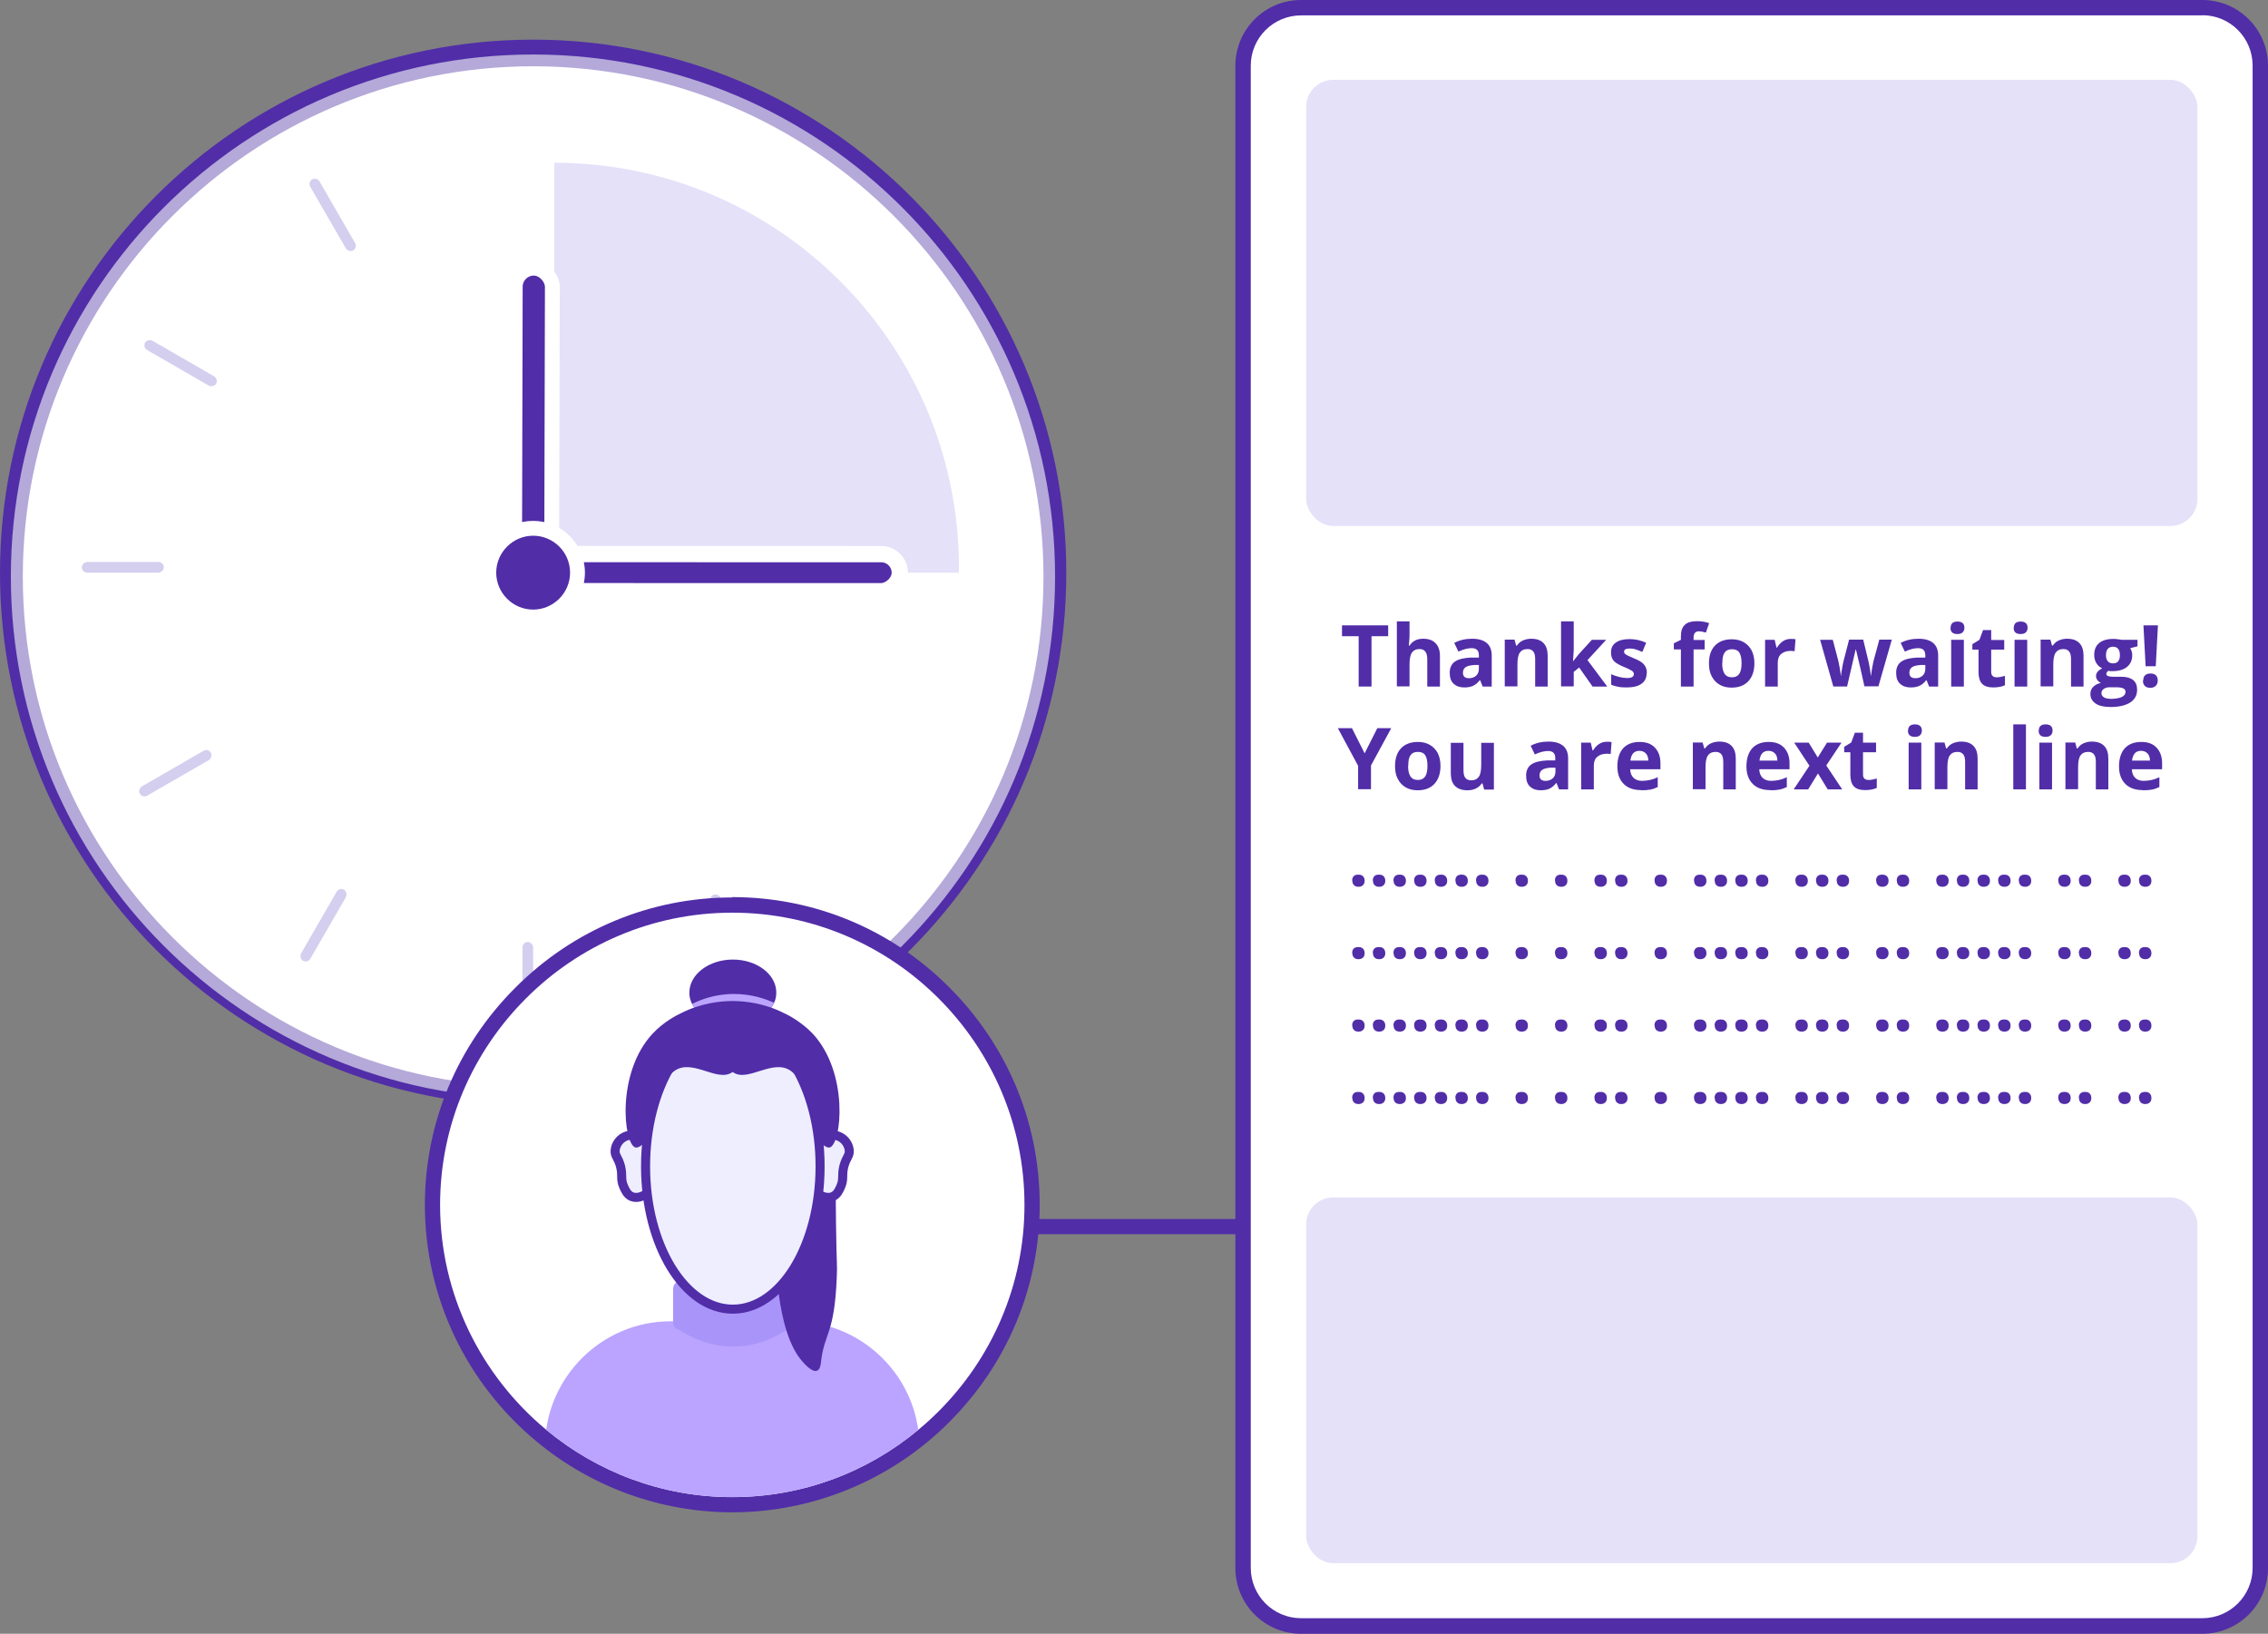 <svg xmlns="http://www.w3.org/2000/svg" id="b" viewBox="0 0 125.28 90.24"><rect x="0" y="0" width="125.28" height="90.24" fill="#808080" stroke="none"/><g id="c"><polyline points="52.97 67.33 52.97 68.17 71.51 68.17 71.51 67.33 52.97 67.33" fill="#512da8"></polyline><path d="M29.45,60.58C13.48,60.58.5,47.6.5,31.64S13.48,2.69,29.45,2.69s28.95,12.98,28.95,28.95-12.98,28.94-28.95,28.94Z" fill="#fff"></path><path d="M29.45,3.19c15.68,0,28.45,12.76,28.45,28.45s-12.76,28.45-28.45,28.45S1,47.32,1,31.64,13.76,3.19,29.45,3.19M29.45,2.19C13.18,2.19,0,15.37,0,31.64s13.18,29.45,29.45,29.45,29.45-13.18,29.45-29.45S45.71,2.19,29.45,2.19h0Z" fill="#512da8"></path><path d="M29.45,59.22c-15.21,0-27.58-12.37-27.58-27.58S14.24,4.06,29.45,4.06s27.58,12.37,27.58,27.58-12.37,27.58-27.58,27.58Z" fill="#fff"></path><path d="M29.45,4.37c15.03,0,27.26,12.23,27.26,27.26s-12.23,27.26-27.26,27.26S2.18,46.67,2.18,31.64,14.41,4.37,29.45,4.37M29.45,3.74C14.04,3.74,1.55,16.23,1.55,31.64s12.49,27.9,27.9,27.9,27.9-12.49,27.9-27.9S44.85,3.74,29.45,3.74h0Z" fill="#b4a9d8"></path><path d="M29.45,60.36C13.72,60.36.93,47.57.93,31.85S13.72,3.33,29.45,3.33s28.52,12.79,28.52,28.52-12.79,28.52-28.52,28.52Z" fill="#fff"></path><path d="M29.45,3.66c15.54,0,28.19,12.65,28.19,28.19s-12.65,28.19-28.19,28.19S1.26,47.39,1.26,31.85,13.9,3.66,29.45,3.66M29.45,3.01C13.52,3.01.6,15.92.6,31.85s12.91,28.84,28.84,28.84,28.84-12.91,28.84-28.84S45.37,3.01,29.45,3.01h0Z" fill="#b4a9d8"></path><path d="M52.97,31.36c0,.09,0,.18-.01.27h-21.95l-.39-.27V8.99c12.34,0,22.35,10.02,22.35,22.37Z" fill="#e4e1f9"></path><rect x="28.44" y="14.81" width="2.05" height="17.01" rx="1.03" ry="1.03" transform="translate(.06 -.07) rotate(.14)" fill="#512da8" stroke="#fff" stroke-miterlimit="10" stroke-width=".82"></rect><rect x="38.39" y="21.36" width="2.05" height="20.55" rx="1.03" ry="1.03" transform="translate(71.07 -7.78) rotate(90.01)" fill="#512da8" stroke="#fff" stroke-miterlimit="10" stroke-width=".9"></rect><path d="M29.45,34.09c-1.35,0-2.45-1.1-2.45-2.45s1.1-2.45,2.45-2.45,2.45,1.1,2.45,2.45-1.1,2.45-2.45,2.45Z" fill="#512da8"></path><path d="M29.45,29.59c1.13,0,2.04.92,2.04,2.04s-.92,2.04-2.04,2.04-2.04-.92-2.04-2.04.92-2.04,2.04-2.04M29.45,28.77c-1.58,0-2.86,1.28-2.86,2.86s1.28,2.86,2.86,2.86,2.86-1.28,2.86-2.86-1.28-2.86-2.86-2.86h0Z" fill="#fff"></path><rect x="18.08" y="9.6" width=".59" height="4.53" rx=".3" ry=".3" transform="translate(-3.47 10.78) rotate(-30)" fill="#d4ceef"></rect><rect x="9.68" y="17.79" width=".59" height="4.53" rx=".3" ry=".3" transform="translate(-12.38 18.67) rotate(-60)" fill="#d4ceef"></rect><rect x="6.5" y="29.07" width=".59" height="4.53" rx=".3" ry=".3" transform="translate(-24.55 38.13) rotate(-90)" fill="#d4ceef"></rect><rect x="9.38" y="40.44" width=".59" height="4.53" rx=".3" ry=".3" transform="translate(-22.46 72.44) rotate(-120)" fill="#d4ceef"></rect><rect x="17.56" y="48.84" width=".59" height="4.53" rx=".3" ry=".3" transform="translate(7.78 104.29) rotate(-150)" fill="#d4ceef"></rect><rect x="28.85" y="52.02" width=".59" height="4.53" rx=".3" ry=".3" transform="translate(58.3 108.58) rotate(-180)" fill="#d4ceef"></rect><rect x="40.22" y="49.14" width=".59" height="4.53" rx=".3" ry=".3" transform="translate(101.3 75.66) rotate(150)" fill="#d4ceef"></rect><path d="M40.45,83.11c-3.84,0-7.58-1.36-10.55-3.82-3.82-3.17-6.01-7.81-6.01-12.74,0-4.41,1.73-8.56,4.86-11.7,3.13-3.14,7.29-4.86,11.69-4.86s8.56,1.73,11.7,4.86c3.14,3.14,4.86,7.29,4.86,11.7s-1.73,8.56-4.86,11.7c-.36.36-.75.71-1.15,1.04-2.96,2.46-6.71,3.82-10.55,3.82Z" fill="#fff"></path><path d="M40.45,50.41c4.44,0,8.48,1.81,11.4,4.74,2.93,2.93,4.74,6.96,4.74,11.4s-1.81,8.47-4.74,11.4c-.36.36-.73.7-1.12,1.02-2.8,2.33-6.38,3.72-10.28,3.72s-7.48-1.4-10.28-3.72c-3.57-2.97-5.86-7.44-5.86-12.42,0-4.44,1.81-8.47,4.74-11.4,2.92-2.93,6.96-4.74,11.4-4.74M40.45,49.57c-4.52,0-8.78,1.77-11.99,4.99-3.22,3.22-4.99,7.48-4.99,11.99,0,5.05,2.25,9.81,6.16,13.06,3.04,2.53,6.88,3.92,10.82,3.92s7.78-1.39,10.82-3.92c.41-.34.81-.7,1.17-1.07,3.22-3.22,4.99-7.48,4.99-12s-1.77-8.78-4.99-12c-3.21-3.22-7.47-4.99-12-4.99h0Z" fill="#512da8"></path><path d="M50.73,78.97c-2.8,2.33-6.38,3.72-10.28,3.72s-7.48-1.4-10.28-3.72c.21-1.53.93-2.9,1.97-3.95,1.26-1.26,2.99-2.04,4.9-2.04h6.81c.7,0,1.37.1,2,.3,2.55.77,4.5,2.99,4.87,5.69Z" fill="#baa4ff"></path><path d="M43.51,73.42c-.56.37-1.53.9-2.79.95-1.52.07-2.68-.57-3.26-.95-.02,0-.12,0-.2-.12-.05-.07-.08-.17-.08-.29v-1.8c0-.22.13-.4.29-.4.83.21,1.83.39,2.98.39,1.19,0,2.22-.17,3.07-.39.02,0,.12,0,.2.12.05.07.08.17.08.29v1.8c0,.22-.13.4-.29.4Z" fill="#a995f9"></path><path d="M42.88,54.82c0,.16-.02.32-.08.47-.04.12-.11.25-.19.36-.67-.06-1.39-.09-2.13-.09s-1.46.03-2.13.09c-.08-.11-.15-.24-.19-.36-.06-.15-.08-.31-.08-.47,0-1,1.08-1.82,2.4-1.82s2.4.81,2.4,1.82Z" fill="#512da8"></path><path d="M45.4,62.35c.84.77.74,1.85.78,5.25.03,2.4.08,2.14.04,2.99-.13,3.15-.69,3.01-.87,4.64-.01.11-.04.41-.22.48-.25.1-.65-.33-.78-.48-1.56-1.71-1.48-6.12-1.48-6.12.05-2.67.14-6.99,1.48-7.25.43-.08.83.28,1.04.48Z" fill="#512da8"></path><path d="M35.54,66.04s-.34.18-.65.05c-.25-.11-.35-.35-.44-.55-.19-.44-.04-.57-.17-1.11-.14-.53-.33-.58-.3-.9.03-.29.21-.58.5-.73.46-.24.94.01.97.03.65.37.63,1.37.62,1.78,0,.36-.02,1.15-.53,1.43Z" fill="#eef" stroke="#512da8" stroke-miterlimit="10" stroke-width=".5"></path><path d="M45.35,66.04s.34.18.65.05c.25-.11.35-.35.44-.55.19-.44.04-.57.17-1.11.14-.53.33-.58.3-.9-.03-.29-.21-.58-.5-.73-.46-.24-.94.01-.97.03-.65.37-.63,1.37-.62,1.78,0,.36.02,1.15.53,1.43Z" fill="#eef" stroke="#512da8" stroke-miterlimit="10" stroke-width=".5"></path><path d="M42.75,55.4s-.02.05-.04.07c-.03.07-.07.13-.11.18-.67-.06-1.39-.09-2.13-.09s-1.46.03-2.13.09c-.04-.06-.08-.12-.11-.18,0,0,0-.01,0-.02.4-.2,1.2-.54,2.26-.55,1.06-.01,1.86.3,2.27.49Z" fill="#baa4ff"></path><ellipse cx="40.48" cy="64.42" rx="4.82" ry="7.89" fill="#eef" stroke="#512da8" stroke-miterlimit="10" stroke-width=".5"></ellipse><path d="M45.83,63.38c-.15.03-.32-.11-.44-.2-.46-.38-.49-1.01-.51-1.27-.09-.86-.5-2.28-1.21-2.77-.99-.68-2.35.65-3.17.09-.01-.01-.02-.01-.03-.02-.01.01-.02.01-.03.02-.83.56-2.18-.77-3.17-.09-.7.49-1.12,1.91-1.2,2.77-.03.27-.07.89-.53,1.27-.11.09-.29.23-.44.2-.66-.18-1.08-4.13.96-6.3.6-.64,1.32-1.01,1.58-1.13,1.12-.56,2.16-.65,2.77-.66h.11c.61.01,1.65.1,2.77.66.27.12.97.49,1.59,1.13,2.03,2.17,1.61,6.12.95,6.3Z" fill="#512da8"></path><path d="M71.87.42h49.78c1.77,0,3.21,1.44,3.21,3.21v82.98c0,1.77-1.44,3.21-3.21,3.21h-49.78c-1.77,0-3.21-1.44-3.21-3.21V3.63c0-1.77,1.44-3.21,3.21-3.21Z" fill="#fff"></path><path d="M121.65.84c1.54,0,2.78,1.25,2.78,2.78v82.98c0,1.54-1.25,2.78-2.78,2.78h-49.78c-1.54,0-2.78-1.25-2.78-2.78V3.63c0-1.54,1.25-2.78,2.78-2.78h49.78M121.65,0h-49.78c-2,0-3.63,1.62-3.63,3.63v82.98c0,2,1.62,3.63,3.63,3.63h49.78c2,0,3.63-1.62,3.63-3.63V3.63c0-2-1.62-3.63-3.63-3.63h0Z" fill="#512da8"></path><rect x="72.15" y="4.41" width="49.23" height="24.64" rx="1.49" ry="1.49" fill="#e4e1f9"></rect><rect x="72.15" y="66.14" width="49.23" height="20.2" rx="1.49" ry="1.49" fill="#e4e1f9"></rect><path d="M75.77,37.92h-.72v-2.78h-.92v-.6h2.55v.6h-.92v2.78Z" fill="#512da8"></path><path d="M79.54,37.92h-.7v-1.51c0-.37-.14-.56-.42-.56-.2,0-.34.07-.43.2-.09.13-.13.35-.13.65v1.21h-.7v-3.59h.7v.73c0,.06,0,.19-.02.4l-.02.21h.04c.16-.25.41-.38.75-.38.3,0,.53.08.69.25.16.16.24.4.24.7v1.68Z" fill="#512da8"></path><path d="M81.9,37.92l-.14-.35h-.02c-.12.15-.24.25-.37.31s-.29.09-.49.09c-.25,0-.44-.07-.59-.21s-.21-.34-.21-.61.1-.48.29-.61c.19-.13.48-.2.87-.22h.45v-.13c0-.26-.13-.39-.4-.39-.21,0-.45.06-.73.19l-.23-.48c.3-.16.63-.23.99-.23s.61.08.8.23c.18.15.28.38.28.69v1.72h-.49ZM81.69,36.73h-.27c-.2.02-.36.05-.46.12-.1.07-.15.17-.15.31,0,.2.11.3.34.3.16,0,.29-.05.39-.14s.15-.22.15-.37v-.21Z" fill="#512da8"></path><path d="M85.5,37.92h-.7v-1.51c0-.19-.03-.33-.1-.42s-.17-.14-.32-.14c-.2,0-.34.07-.43.2-.09.13-.13.35-.13.65v1.21h-.7v-2.58h.54l.09.33h.04c.08-.12.19-.22.32-.28.14-.06.29-.1.47-.1.3,0,.53.08.68.24.16.16.23.4.23.7v1.68Z" fill="#512da8"></path><path d="M86.9,36.52l.31-.39.72-.79h.79l-1.03,1.12,1.09,1.46h-.81l-.74-1.05-.3.24v.8h-.7v-3.59h.7v1.6l-.04.59h0Z" fill="#512da8"></path><path d="M90.96,37.16c0,.26-.09.47-.28.6-.18.14-.46.21-.83.21-.19,0-.35-.01-.48-.04s-.26-.06-.37-.11v-.58c.13.06.28.11.44.15.16.04.31.06.43.06.26,0,.38-.07.38-.22,0-.06-.02-.1-.05-.13-.03-.04-.09-.07-.18-.12s-.19-.09-.33-.15c-.2-.08-.34-.16-.44-.23-.09-.07-.16-.15-.2-.24s-.06-.2-.06-.34c0-.23.09-.41.27-.53.18-.13.43-.19.76-.19s.61.07.91.2l-.21.51c-.13-.06-.25-.1-.36-.14-.11-.04-.23-.05-.34-.05-.21,0-.31.06-.31.17,0,.06.03.12.1.16.07.05.21.11.44.21.2.08.35.16.44.23.09.07.16.15.21.25.04.09.07.2.07.33Z" fill="#512da8"></path><path d="M94.16,35.87h-.61v2.05h-.7v-2.05h-.39v-.34l.39-.19v-.19c0-.29.07-.51.22-.64.14-.14.38-.2.69-.2.24,0,.46.04.65.11l-.18.52c-.14-.04-.27-.07-.39-.07-.1,0-.17.03-.22.09-.04.06-.07.14-.07.23v.16h.61v.53Z" fill="#512da8"></path><path d="M96.91,36.63c0,.42-.11.75-.33.99s-.53.36-.93.36c-.25,0-.47-.05-.66-.16-.19-.11-.33-.26-.44-.47s-.15-.44-.15-.71c0-.42.11-.75.33-.98.22-.23.53-.35.93-.35.25,0,.47.05.66.16.19.11.33.26.44.46.1.2.15.44.15.71ZM95.13,36.63c0,.25.04.45.13.58.08.13.22.2.41.2s.32-.07.41-.2c.08-.13.12-.32.12-.58s-.04-.45-.12-.58-.22-.19-.41-.19-.32.06-.41.19-.12.32-.12.58Z" fill="#512da8"></path><path d="M98.94,35.29c.1,0,.17,0,.24.02l-.05.66c-.06-.01-.13-.02-.21-.02-.22,0-.4.06-.53.17s-.19.28-.19.49v1.31h-.7v-2.58h.53l.1.43h.03c.08-.14.19-.26.32-.35s.28-.13.44-.13Z" fill="#512da8"></path><path d="M102.99,37.92l-.2-.9-.27-1.14h-.02l-.47,2.04h-.76l-.73-2.58h.7l.3,1.14c.05.21.1.49.15.85h.01c0-.12.03-.3.08-.56l.04-.2.32-1.24h.78l.3,1.24s.02.08.03.15c.01.07.03.14.04.21.01.07.02.15.03.22.01.07.02.13.02.17h.01c.01-.11.04-.26.07-.46.04-.19.06-.32.08-.39l.31-1.14h.69l-.74,2.58h-.77Z" fill="#512da8"></path><path d="M106.56,37.92l-.14-.35h-.02c-.12.15-.24.25-.37.31s-.29.09-.49.09c-.25,0-.44-.07-.59-.21s-.21-.34-.21-.61.1-.48.29-.61c.19-.13.48-.2.87-.22h.45v-.13c0-.26-.13-.39-.4-.39-.21,0-.45.06-.73.19l-.23-.48c.3-.16.63-.23.99-.23s.61.08.8.23c.18.15.28.38.28.69v1.72h-.49ZM106.35,36.73h-.27c-.2.02-.36.05-.46.12-.1.07-.15.17-.15.31,0,.2.11.3.34.3.16,0,.29-.05.39-.14s.15-.22.15-.37v-.21Z" fill="#512da8"></path><path d="M107.75,34.67c0-.23.13-.34.38-.34s.38.12.38.34c0,.11-.03.19-.1.26-.06.06-.16.09-.29.09-.26,0-.38-.12-.38-.35ZM108.48,37.92h-.7v-2.58h.7v2.58Z" fill="#512da8"></path><path d="M110.31,37.41c.12,0,.27-.03.44-.08v.52c-.18.08-.39.12-.65.12-.28,0-.49-.07-.62-.21-.13-.14-.19-.36-.19-.64v-1.24h-.34v-.3l.39-.24.2-.54h.45v.55h.72v.53h-.72v1.24c0,.1.03.17.08.22.06.05.13.07.22.07Z" fill="#512da8"></path><path d="M111.24,34.67c0-.23.13-.34.38-.34s.38.12.38.34c0,.11-.03.19-.1.26-.06.06-.16.09-.29.09-.26,0-.38-.12-.38-.35ZM111.98,37.92h-.7v-2.58h.7v2.58Z" fill="#512da8"></path><path d="M115.1,37.92h-.7v-1.51c0-.19-.03-.33-.1-.42s-.17-.14-.32-.14c-.2,0-.34.07-.43.2-.09.13-.13.35-.13.65v1.21h-.7v-2.58h.54l.09.33h.04c.08-.12.19-.22.32-.28.14-.06.29-.1.47-.1.3,0,.53.08.68.24.16.16.23.4.23.7v1.68Z" fill="#512da8"></path><path d="M118.07,35.34v.36l-.4.1c.07.12.11.24.11.39,0,.28-.1.49-.29.65-.19.15-.46.23-.8.23h-.13s-.1-.02-.1-.02c-.07.05-.11.12-.11.18,0,.1.13.15.39.15h.44c.28,0,.5.06.65.18.15.12.22.3.22.54,0,.3-.13.54-.38.7s-.61.25-1.08.25c-.36,0-.64-.06-.83-.19-.19-.13-.29-.3-.29-.53,0-.16.05-.29.15-.39.1-.1.24-.18.43-.22-.07-.03-.14-.08-.19-.15-.05-.07-.08-.14-.08-.22,0-.1.03-.18.09-.25.06-.07.14-.13.25-.19-.14-.06-.24-.15-.32-.28-.08-.13-.12-.28-.12-.46,0-.28.09-.5.27-.65.18-.15.44-.23.79-.23.07,0,.16,0,.26.02.1.01.16.02.19.03h.9ZM116.08,38.29c0,.1.05.17.14.23.09.05.22.08.39.08.25,0,.45-.04.59-.1.14-.07.21-.16.21-.28,0-.1-.04-.16-.13-.2-.08-.04-.22-.06-.39-.06h-.36c-.13,0-.24.03-.32.09-.09.06-.13.14-.13.24ZM116.33,36.19c0,.14.03.25.1.33.06.08.16.12.29.12s.23-.04.29-.12c.06-.08.09-.19.09-.33,0-.31-.13-.47-.38-.47s-.39.16-.39.47Z" fill="#512da8"></path><path d="M118.39,37.59c0-.13.03-.23.1-.29.07-.07.17-.1.3-.1s.23.03.3.1c.07.07.1.17.1.29s-.04.22-.11.29c-.07.07-.17.11-.3.11s-.23-.03-.3-.1-.11-.17-.11-.29ZM119.08,36.8h-.56l-.12-2.26h.8l-.12,2.26Z" fill="#512da8"></path><path d="M75.38,41.61l.7-1.39h.77l-1.12,2.06v1.31h-.71v-1.29l-1.12-2.08h.78l.7,1.39Z" fill="#512da8"></path><path d="M79.57,42.3c0,.42-.11.75-.33.99s-.53.36-.93.36c-.25,0-.47-.05-.66-.16-.19-.11-.33-.26-.44-.47s-.15-.44-.15-.71c0-.42.11-.75.33-.98.22-.23.53-.35.93-.35.25,0,.47.05.66.16.19.11.33.26.44.46.1.2.15.44.15.71ZM77.78,42.3c0,.25.04.45.13.58.08.13.22.2.41.2s.32-.07.41-.2c.08-.13.12-.32.12-.58s-.04-.45-.12-.58-.22-.19-.41-.19-.32.06-.41.19-.12.32-.12.58Z" fill="#512da8"></path><path d="M81.98,43.6l-.09-.33h-.04c-.08.12-.18.21-.32.28s-.3.1-.47.1c-.3,0-.53-.08-.69-.24s-.23-.4-.23-.7v-1.68h.7v1.51c0,.19.03.33.1.42.07.09.17.14.32.14.2,0,.34-.07.43-.2.09-.13.13-.35.13-.66v-1.21h.7v2.58h-.54Z" fill="#512da8"></path><path d="M86.12,43.6l-.14-.35h-.02c-.12.15-.24.25-.37.31s-.29.09-.49.09c-.25,0-.44-.07-.59-.21s-.21-.34-.21-.61.1-.48.29-.61c.19-.13.48-.2.87-.22h.45v-.13c0-.26-.13-.39-.4-.39-.21,0-.45.06-.73.19l-.23-.48c.3-.16.63-.23.99-.23s.61.08.8.23c.18.15.28.38.28.69v1.72h-.49ZM85.92,42.4h-.27c-.2.02-.36.05-.46.12-.1.07-.15.17-.15.31,0,.2.11.3.34.3.16,0,.29-.05.39-.14s.15-.22.15-.37v-.21Z" fill="#512da8"></path><path d="M88.78,40.97c.1,0,.17,0,.24.02l-.05.66c-.06-.01-.13-.02-.21-.02-.22,0-.4.06-.53.17s-.19.28-.19.49v1.31h-.7v-2.58h.53l.1.43h.03c.08-.14.19-.26.32-.35s.28-.13.44-.13Z" fill="#512da8"></path><path d="M90.66,43.64c-.42,0-.74-.11-.97-.34s-.35-.55-.35-.97.11-.77.32-1,.52-.35.9-.35.65.1.85.31c.2.21.31.5.31.86v.34h-1.67c0,.2.07.36.18.47s.27.17.47.17c.16,0,.3-.02.44-.05.14-.03.28-.08.43-.15v.54c-.12.06-.25.11-.4.14s-.31.04-.51.04ZM90.56,41.47c-.15,0-.27.05-.35.14-.08.09-.13.23-.15.4h.99c0-.17-.05-.31-.14-.4-.09-.09-.21-.14-.36-.14Z" fill="#512da8"></path><path d="M95.89,43.6h-.7v-1.51c0-.19-.03-.33-.1-.42s-.17-.14-.32-.14c-.2,0-.34.07-.43.2-.09.13-.13.35-.13.65v1.21h-.7v-2.58h.54l.09.33h.04c.08-.12.19-.22.32-.28.14-.06.29-.1.47-.1.3,0,.53.08.68.24.16.16.23.4.23.7v1.68Z" fill="#512da8"></path><path d="M97.79,43.64c-.42,0-.74-.11-.97-.34s-.35-.55-.35-.97.11-.77.32-1,.52-.35.9-.35.65.1.85.31c.2.21.31.5.31.86v.34h-1.67c0,.2.07.36.18.47s.27.17.47.17c.16,0,.3-.02.44-.05.14-.03.28-.08.43-.15v.54c-.12.06-.25.11-.4.14s-.31.04-.51.04ZM97.69,41.47c-.15,0-.27.05-.35.14-.08.09-.13.23-.15.4h.99c0-.17-.05-.31-.14-.4-.09-.09-.21-.14-.36-.14Z" fill="#512da8"></path><path d="M99.94,42.28l-.83-1.26h.8l.5.82.51-.82h.8l-.84,1.26.88,1.32h-.8l-.54-.88-.54.88h-.8l.88-1.32Z" fill="#512da8"></path><path d="M103.23,43.08c.12,0,.27-.03.44-.08v.52c-.18.08-.39.12-.65.12-.28,0-.49-.07-.62-.21-.13-.14-.19-.36-.19-.64v-1.24h-.34v-.3l.39-.24.2-.54h.45v.55h.72v.53h-.72v1.24c0,.1.03.17.08.22.06.05.13.07.22.07Z" fill="#512da8"></path><path d="M105.4,40.35c0-.23.13-.34.38-.34s.38.12.38.34c0,.11-.03.19-.1.26-.06.06-.16.09-.29.09-.26,0-.38-.12-.38-.35ZM106.13,43.6h-.7v-2.58h.7v2.58Z" fill="#512da8"></path><path d="M109.25,43.6h-.7v-1.51c0-.19-.03-.33-.1-.42s-.17-.14-.32-.14c-.2,0-.34.07-.43.2-.09.13-.13.35-.13.65v1.21h-.7v-2.58h.54l.09.33h.04c.08-.12.19-.22.32-.28.14-.06.29-.1.47-.1.3,0,.53.08.68.24.16.16.23.4.23.7v1.68Z" fill="#512da8"></path><path d="M111.91,43.6h-.7v-3.59h.7v3.59Z" fill="#512da8"></path><path d="M112.62,40.35c0-.23.13-.34.38-.34s.38.12.38.34c0,.11-.03.19-.1.26-.06.06-.16.09-.29.09-.26,0-.38-.12-.38-.35ZM113.35,43.6h-.7v-2.58h.7v2.58Z" fill="#512da8"></path><path d="M116.47,43.6h-.7v-1.51c0-.19-.03-.33-.1-.42s-.17-.14-.32-.14c-.2,0-.34.07-.43.2-.09.13-.13.35-.13.65v1.21h-.7v-2.58h.54l.09.33h.04c.08-.12.19-.22.32-.28.14-.06.29-.1.47-.1.3,0,.53.08.68.24.16.16.23.4.23.7v1.68Z" fill="#512da8"></path><path d="M118.37,43.64c-.42,0-.74-.11-.97-.34s-.35-.55-.35-.97.11-.77.32-1,.52-.35.9-.35.65.1.85.31c.2.21.31.5.31.86v.34h-1.67c0,.2.07.36.18.47s.27.17.47.17c.16,0,.3-.02.44-.05.14-.03.28-.08.43-.15v.54c-.12.06-.25.11-.4.14s-.31.04-.51.04ZM118.27,41.47c-.15,0-.27.05-.35.14-.08.09-.13.23-.15.4h.99c0-.17-.05-.31-.14-.4-.09-.09-.21-.14-.36-.14Z" fill="#512da8"></path><path d="M74.69,48.64c0-.11.03-.19.09-.25s.14-.08.26-.08.19.03.25.09.09.14.09.25-.03.18-.09.24-.14.09-.25.09-.19-.03-.25-.09-.09-.14-.09-.25Z" fill="#512da8"></path><path d="M75.83,48.64c0-.11.03-.19.09-.25s.14-.08.26-.08.19.03.25.09.09.14.09.25-.03.18-.09.24-.14.09-.25.09-.19-.03-.25-.09-.09-.14-.09-.25Z" fill="#512da8"></path><path d="M76.97,48.64c0-.11.03-.19.09-.25s.14-.08.26-.08.19.03.25.09.09.14.09.25-.03.18-.09.24-.14.09-.25.09-.19-.03-.25-.09-.09-.14-.09-.25Z" fill="#512da8"></path><path d="M78.11,48.64c0-.11.03-.19.09-.25s.14-.08.26-.08.19.03.25.09.09.14.09.25-.03.18-.09.24-.14.09-.25.09-.19-.03-.25-.09-.09-.14-.09-.25Z" fill="#512da8"></path><path d="M79.25,48.64c0-.11.03-.19.09-.25s.14-.08.26-.08.19.03.25.09.09.14.09.25-.03.18-.09.24-.14.09-.25.09-.19-.03-.25-.09-.09-.14-.09-.25Z" fill="#512da8"></path><path d="M80.39,48.64c0-.11.03-.19.09-.25s.14-.08.26-.08.19.03.25.09.09.14.09.25-.03.18-.09.24-.14.09-.25.09-.19-.03-.25-.09-.09-.14-.09-.25Z" fill="#512da8"></path><path d="M81.53,48.64c0-.11.03-.19.09-.25s.14-.08.26-.08.19.03.25.09.09.14.09.25-.03.18-.09.24-.14.09-.25.09-.19-.03-.25-.09-.09-.14-.09-.25Z" fill="#512da8"></path><path d="M83.71,48.64c0-.11.03-.19.09-.25s.14-.08.26-.08.19.03.25.09.09.14.09.25-.03.18-.09.24-.14.09-.25.09-.19-.03-.25-.09-.09-.14-.09-.25Z" fill="#512da8"></path><path d="M85.89,48.64c0-.11.03-.19.09-.25s.14-.08.26-.08.19.03.25.09.09.14.09.25-.03.18-.09.24-.14.09-.25.09-.19-.03-.25-.09-.09-.14-.09-.25Z" fill="#512da8"></path><path d="M88.07,48.64c0-.11.03-.19.09-.25s.14-.08.26-.08.19.03.25.09.09.14.09.25-.03.18-.09.24-.14.09-.25.09-.19-.03-.25-.09-.09-.14-.09-.25Z" fill="#512da8"></path><path d="M89.21,48.64c0-.11.03-.19.09-.25s.14-.08.26-.08.19.03.25.09.09.14.09.25-.03.18-.09.24-.14.09-.25.09-.19-.03-.25-.09-.09-.14-.09-.25Z" fill="#512da8"></path><path d="M91.39,48.64c0-.11.03-.19.09-.25s.14-.08.26-.08.19.03.25.09.09.14.09.25-.03.18-.09.24-.14.09-.25.09-.19-.03-.25-.09-.09-.14-.09-.25Z" fill="#512da8"></path><path d="M93.57,48.64c0-.11.03-.19.09-.25s.14-.08.26-.08.19.03.25.09.09.14.09.25-.03.18-.09.24-.14.09-.25.09-.19-.03-.25-.09-.09-.14-.09-.25Z" fill="#512da8"></path><path d="M94.71,48.64c0-.11.03-.19.09-.25s.14-.08.26-.08.19.03.25.09.09.14.09.25-.03.18-.09.24-.14.09-.25.09-.19-.03-.25-.09-.09-.14-.09-.25Z" fill="#512da8"></path><path d="M95.85,48.64c0-.11.03-.19.09-.25s.14-.08.26-.08.19.03.25.09.09.14.09.25-.03.18-.09.24-.14.09-.25.09-.19-.03-.25-.09-.09-.14-.09-.25Z" fill="#512da8"></path><path d="M96.99,48.64c0-.11.03-.19.09-.25s.14-.08.26-.08.19.03.25.09.09.14.09.25-.03.18-.09.24-.14.09-.25.09-.19-.03-.25-.09-.09-.14-.09-.25Z" fill="#512da8"></path><path d="M99.17,48.64c0-.11.03-.19.09-.25s.14-.08.26-.08.19.03.25.09.09.14.09.25-.03.18-.09.24-.14.09-.25.09-.19-.03-.25-.09-.09-.14-.09-.25Z" fill="#512da8"></path><path d="M100.31,48.64c0-.11.03-.19.09-.25s.14-.08.26-.08.19.03.25.09.09.14.09.25-.03.18-.09.24-.14.09-.25.09-.19-.03-.25-.09-.09-.14-.09-.25Z" fill="#512da8"></path><path d="M101.45,48.64c0-.11.03-.19.09-.25s.14-.08.26-.08.19.03.25.09.09.14.09.25-.03.18-.09.24-.14.09-.25.09-.19-.03-.25-.09-.09-.14-.09-.25Z" fill="#512da8"></path><path d="M103.63,48.64c0-.11.03-.19.09-.25s.14-.08.26-.08.19.03.25.09.09.14.09.25-.03.18-.09.24-.14.09-.25.09-.19-.03-.25-.09-.09-.14-.09-.25Z" fill="#512da8"></path><path d="M104.77,48.64c0-.11.03-.19.09-.25s.14-.08.26-.08.19.03.25.09.09.14.09.25-.03.18-.09.24-.14.09-.25.09-.19-.03-.25-.09-.09-.14-.09-.25Z" fill="#512da8"></path><path d="M106.95,48.64c0-.11.03-.19.09-.25s.14-.08.26-.08.19.03.25.09.09.14.09.25-.03.18-.09.24-.14.09-.25.09-.19-.03-.25-.09-.09-.14-.09-.25Z" fill="#512da8"></path><path d="M108.09,48.64c0-.11.03-.19.09-.25s.14-.08.26-.08.19.03.25.09.09.14.09.25-.03.18-.09.24-.14.09-.25.09-.19-.03-.25-.09-.09-.14-.09-.25Z" fill="#512da8"></path><path d="M109.23,48.64c0-.11.03-.19.09-.25s.14-.08.26-.08.19.03.25.09.09.14.09.25-.03.18-.09.24-.14.09-.25.09-.19-.03-.25-.09-.09-.14-.09-.25Z" fill="#512da8"></path><path d="M110.37,48.64c0-.11.03-.19.09-.25s.14-.08.26-.08.19.03.25.09.09.14.09.25-.03.18-.09.24-.14.09-.25.09-.19-.03-.25-.09-.09-.14-.09-.25Z" fill="#512da8"></path><path d="M111.51,48.64c0-.11.03-.19.09-.25s.14-.08.26-.08.19.03.25.09.09.14.09.25-.03.18-.09.24-.14.09-.25.09-.19-.03-.25-.09-.09-.14-.09-.25Z" fill="#512da8"></path><path d="M113.69,48.64c0-.11.03-.19.09-.25s.14-.08.26-.08.19.03.25.09.09.14.09.25-.03.18-.09.24-.14.09-.25.09-.19-.03-.25-.09-.09-.14-.09-.25Z" fill="#512da8"></path><path d="M114.83,48.64c0-.11.03-.19.09-.25s.14-.08.26-.08.19.03.25.09.09.14.09.25-.03.18-.09.24-.14.09-.25.09-.19-.03-.25-.09-.09-.14-.09-.25Z" fill="#512da8"></path><path d="M117.01,48.64c0-.11.03-.19.09-.25s.14-.08.26-.08.19.03.25.09.09.14.09.25-.03.18-.09.24-.14.09-.25.09-.19-.03-.25-.09-.09-.14-.09-.25Z" fill="#512da8"></path><path d="M118.15,48.64c0-.11.03-.19.09-.25s.14-.08.26-.08.19.03.25.09.09.14.09.25-.03.18-.09.24-.14.09-.25.09-.19-.03-.25-.09-.09-.14-.09-.25Z" fill="#512da8"></path><path d="M74.69,52.64c0-.11.03-.19.09-.25s.14-.08.26-.08.19.03.25.09.09.14.09.25-.03.18-.09.24-.14.09-.25.09-.19-.03-.25-.09-.09-.14-.09-.25Z" fill="#512da8"></path><path d="M75.83,52.64c0-.11.03-.19.09-.25s.14-.08.26-.08.19.03.25.09.09.14.09.25-.03.18-.09.24-.14.09-.25.09-.19-.03-.25-.09-.09-.14-.09-.25Z" fill="#512da8"></path><path d="M76.97,52.64c0-.11.03-.19.09-.25s.14-.08.26-.08.19.03.25.09.09.14.09.25-.03.18-.09.24-.14.09-.25.09-.19-.03-.25-.09-.09-.14-.09-.25Z" fill="#512da8"></path><path d="M78.11,52.64c0-.11.03-.19.09-.25s.14-.08.26-.08.19.03.25.09.09.14.09.25-.03.18-.09.24-.14.09-.25.09-.19-.03-.25-.09-.09-.14-.09-.25Z" fill="#512da8"></path><path d="M79.25,52.64c0-.11.03-.19.09-.25s.14-.08.26-.08.19.03.25.09.09.14.09.25-.03.18-.09.24-.14.09-.25.09-.19-.03-.25-.09-.09-.14-.09-.25Z" fill="#512da8"></path><path d="M80.39,52.64c0-.11.03-.19.09-.25s.14-.08.26-.08.19.03.25.09.09.14.09.25-.03.18-.09.24-.14.09-.25.09-.19-.03-.25-.09-.09-.14-.09-.25Z" fill="#512da8"></path><path d="M81.53,52.64c0-.11.03-.19.09-.25s.14-.08.26-.08.19.03.25.09.09.14.09.25-.03.18-.09.24-.14.09-.25.09-.19-.03-.25-.09-.09-.14-.09-.25Z" fill="#512da8"></path><path d="M83.71,52.64c0-.11.03-.19.09-.25s.14-.08.26-.08.19.03.25.09.09.14.09.25-.03.18-.09.24-.14.09-.25.09-.19-.03-.25-.09-.09-.14-.09-.25Z" fill="#512da8"></path><path d="M85.89,52.64c0-.11.03-.19.09-.25s.14-.08.26-.08.19.03.25.09.09.14.09.25-.03.18-.09.24-.14.09-.25.09-.19-.03-.25-.09-.09-.14-.09-.25Z" fill="#512da8"></path><path d="M88.07,52.64c0-.11.03-.19.09-.25s.14-.08.26-.08.19.03.25.09.09.14.09.25-.03.18-.09.24-.14.09-.25.09-.19-.03-.25-.09-.09-.14-.09-.25Z" fill="#512da8"></path><path d="M89.21,52.64c0-.11.03-.19.09-.25s.14-.08.26-.08.19.03.25.09.09.14.09.25-.03.18-.09.24-.14.09-.25.09-.19-.03-.25-.09-.09-.14-.09-.25Z" fill="#512da8"></path><path d="M91.39,52.64c0-.11.03-.19.09-.25s.14-.08.26-.08.19.03.25.09.09.14.09.25-.03.18-.09.24-.14.09-.25.09-.19-.03-.25-.09-.09-.14-.09-.25Z" fill="#512da8"></path><path d="M93.57,52.64c0-.11.03-.19.09-.25s.14-.08.26-.08.19.03.25.09.09.14.09.25-.03.18-.09.24-.14.09-.25.09-.19-.03-.25-.09-.09-.14-.09-.25Z" fill="#512da8"></path><path d="M94.71,52.64c0-.11.03-.19.09-.25s.14-.08.26-.08.19.03.25.09.09.14.09.25-.03.18-.09.24-.14.09-.25.09-.19-.03-.25-.09-.09-.14-.09-.25Z" fill="#512da8"></path><path d="M95.85,52.64c0-.11.03-.19.09-.25s.14-.08.26-.08.19.03.25.09.09.14.09.25-.03.18-.09.24-.14.09-.25.09-.19-.03-.25-.09-.09-.14-.09-.25Z" fill="#512da8"></path><path d="M96.99,52.64c0-.11.03-.19.09-.25s.14-.08.26-.08.19.03.25.09.09.14.09.25-.03.18-.09.24-.14.09-.25.09-.19-.03-.25-.09-.09-.14-.09-.25Z" fill="#512da8"></path><path d="M99.17,52.64c0-.11.03-.19.09-.25s.14-.08.26-.08.19.03.25.09.09.14.09.25-.03.18-.09.24-.14.09-.25.09-.19-.03-.25-.09-.09-.14-.09-.25Z" fill="#512da8"></path><path d="M100.31,52.64c0-.11.03-.19.09-.25s.14-.08.26-.08.19.03.25.09.09.14.09.25-.03.18-.09.24-.14.09-.25.09-.19-.03-.25-.09-.09-.14-.09-.25Z" fill="#512da8"></path><path d="M101.45,52.64c0-.11.03-.19.09-.25s.14-.08.26-.08.19.03.25.09.09.14.09.25-.03.18-.09.24-.14.09-.25.09-.19-.03-.25-.09-.09-.14-.09-.25Z" fill="#512da8"></path><path d="M103.63,52.64c0-.11.03-.19.09-.25s.14-.08.26-.08.19.03.25.09.09.14.09.25-.03.18-.09.24-.14.09-.25.09-.19-.03-.25-.09-.09-.14-.09-.25Z" fill="#512da8"></path><path d="M104.77,52.64c0-.11.03-.19.09-.25s.14-.08.26-.08.19.03.25.09.09.14.09.25-.03.18-.09.24-.14.09-.25.09-.19-.03-.25-.09-.09-.14-.09-.25Z" fill="#512da8"></path><path d="M106.95,52.64c0-.11.03-.19.09-.25s.14-.08.26-.08.19.03.25.09.09.14.09.25-.03.18-.09.24-.14.09-.25.09-.19-.03-.25-.09-.09-.14-.09-.25Z" fill="#512da8"></path><path d="M108.09,52.64c0-.11.03-.19.09-.25s.14-.08.26-.08.19.03.25.09.09.14.09.25-.03.18-.09.24-.14.09-.25.09-.19-.03-.25-.09-.09-.14-.09-.25Z" fill="#512da8"></path><path d="M109.23,52.64c0-.11.03-.19.09-.25s.14-.08.26-.08.19.03.25.09.09.14.09.25-.03.18-.09.24-.14.09-.25.09-.19-.03-.25-.09-.09-.14-.09-.25Z" fill="#512da8"></path><path d="M110.37,52.64c0-.11.03-.19.09-.25s.14-.08.26-.08.19.03.25.09.09.14.09.25-.03.18-.09.24-.14.09-.25.09-.19-.03-.25-.09-.09-.14-.09-.25Z" fill="#512da8"></path><path d="M111.51,52.64c0-.11.03-.19.09-.25s.14-.08.26-.08.19.03.25.09.09.14.09.25-.03.18-.09.24-.14.09-.25.09-.19-.03-.25-.09-.09-.14-.09-.25Z" fill="#512da8"></path><path d="M113.69,52.64c0-.11.03-.19.09-.25s.14-.08.26-.08.19.03.25.09.09.14.09.25-.03.18-.09.24-.14.09-.25.09-.19-.03-.25-.09-.09-.14-.09-.25Z" fill="#512da8"></path><path d="M114.83,52.64c0-.11.03-.19.09-.25s.14-.08.26-.08.19.03.25.09.09.14.09.25-.03.18-.09.24-.14.09-.25.09-.19-.03-.25-.09-.09-.14-.09-.25Z" fill="#512da8"></path><path d="M117.01,52.64c0-.11.03-.19.09-.25s.14-.08.26-.08.19.03.25.09.09.14.09.25-.03.18-.09.24-.14.09-.25.09-.19-.03-.25-.09-.09-.14-.09-.25Z" fill="#512da8"></path><path d="M118.15,52.64c0-.11.03-.19.09-.25s.14-.08.26-.08.19.03.25.09.09.14.09.25-.03.18-.09.24-.14.09-.25.09-.19-.03-.25-.09-.09-.14-.09-.25Z" fill="#512da8"></path><path d="M74.69,56.64c0-.11.03-.19.09-.25s.14-.08.26-.08.19.03.25.09.09.14.09.25-.03.18-.09.24-.14.09-.25.09-.19-.03-.25-.09-.09-.14-.09-.25Z" fill="#512da8"></path><path d="M75.83,56.64c0-.11.03-.19.09-.25s.14-.08.26-.08.19.03.25.09.09.14.09.25-.03.18-.09.24-.14.09-.25.09-.19-.03-.25-.09-.09-.14-.09-.25Z" fill="#512da8"></path><path d="M76.97,56.64c0-.11.03-.19.09-.25s.14-.08.26-.08.19.03.25.09.09.14.09.25-.03.18-.09.24-.14.09-.25.09-.19-.03-.25-.09-.09-.14-.09-.25Z" fill="#512da8"></path><path d="M78.11,56.64c0-.11.03-.19.09-.25s.14-.08.26-.08.19.03.25.09.09.14.09.25-.03.18-.09.24-.14.09-.25.09-.19-.03-.25-.09-.09-.14-.09-.25Z" fill="#512da8"></path><path d="M79.25,56.64c0-.11.03-.19.09-.25s.14-.08.26-.08.19.03.25.09.09.14.09.25-.03.18-.09.24-.14.09-.25.09-.19-.03-.25-.09-.09-.14-.09-.25Z" fill="#512da8"></path><path d="M80.39,56.64c0-.11.03-.19.09-.25s.14-.08.26-.08.19.03.25.09.09.14.09.25-.03.18-.09.24-.14.09-.25.09-.19-.03-.25-.09-.09-.14-.09-.25Z" fill="#512da8"></path><path d="M81.53,56.64c0-.11.03-.19.09-.25s.14-.08.26-.08.19.03.25.09.09.14.09.25-.03.18-.09.24-.14.09-.25.09-.19-.03-.25-.09-.09-.14-.09-.25Z" fill="#512da8"></path><path d="M83.71,56.64c0-.11.03-.19.09-.25s.14-.08.26-.08.19.03.25.09.09.14.09.25-.03.18-.09.24-.14.09-.25.09-.19-.03-.25-.09-.09-.14-.09-.25Z" fill="#512da8"></path><path d="M85.89,56.64c0-.11.03-.19.09-.25s.14-.08.26-.08.19.03.25.09.09.14.09.25-.03.18-.09.24-.14.09-.25.09-.19-.03-.25-.09-.09-.14-.09-.25Z" fill="#512da8"></path><path d="M88.07,56.64c0-.11.03-.19.09-.25s.14-.08.26-.08.19.03.25.09.09.14.09.25-.03.18-.09.24-.14.09-.25.09-.19-.03-.25-.09-.09-.14-.09-.25Z" fill="#512da8"></path><path d="M89.21,56.64c0-.11.03-.19.09-.25s.14-.08.26-.08.19.03.25.09.09.14.09.25-.03.18-.09.24-.14.09-.25.09-.19-.03-.25-.09-.09-.14-.09-.25Z" fill="#512da8"></path><path d="M91.39,56.64c0-.11.03-.19.09-.25s.14-.08.26-.08.19.03.25.09.09.14.09.25-.03.18-.09.24-.14.09-.25.09-.19-.03-.25-.09-.09-.14-.09-.25Z" fill="#512da8"></path><path d="M93.57,56.64c0-.11.03-.19.09-.25s.14-.08.26-.08.19.03.25.09.09.14.09.25-.03.18-.09.24-.14.09-.25.09-.19-.03-.25-.09-.09-.14-.09-.25Z" fill="#512da8"></path><path d="M94.71,56.64c0-.11.03-.19.09-.25s.14-.08.26-.08.19.03.25.09.09.14.09.25-.03.18-.09.24-.14.09-.25.09-.19-.03-.25-.09-.09-.14-.09-.25Z" fill="#512da8"></path><path d="M95.85,56.64c0-.11.03-.19.09-.25s.14-.08.26-.08.19.03.25.09.09.14.09.25-.03.18-.09.24-.14.09-.25.09-.19-.03-.25-.09-.09-.14-.09-.25Z" fill="#512da8"></path><path d="M96.99,56.64c0-.11.03-.19.09-.25s.14-.08.26-.08.19.03.25.09.09.14.09.25-.03.18-.09.24-.14.09-.25.09-.19-.03-.25-.09-.09-.14-.09-.25Z" fill="#512da8"></path><path d="M99.17,56.64c0-.11.03-.19.09-.25s.14-.08.26-.08.19.03.25.09.09.14.09.25-.03.18-.09.24-.14.09-.25.09-.19-.03-.25-.09-.09-.14-.09-.25Z" fill="#512da8"></path><path d="M100.31,56.64c0-.11.03-.19.09-.25s.14-.08.26-.08.19.03.25.09.09.14.09.25-.03.18-.09.24-.14.09-.25.09-.19-.03-.25-.09-.09-.14-.09-.25Z" fill="#512da8"></path><path d="M101.45,56.64c0-.11.03-.19.09-.25s.14-.08.26-.08.19.03.25.09.09.14.09.25-.03.18-.09.24-.14.09-.25.09-.19-.03-.25-.09-.09-.14-.09-.25Z" fill="#512da8"></path><path d="M103.63,56.64c0-.11.03-.19.09-.25s.14-.08.26-.08.19.03.25.09.09.14.09.25-.03.18-.09.24-.14.09-.25.09-.19-.03-.25-.09-.09-.14-.09-.25Z" fill="#512da8"></path><path d="M104.77,56.64c0-.11.03-.19.09-.25s.14-.08.26-.08.19.03.25.09.09.14.09.25-.03.18-.09.24-.14.09-.25.09-.19-.03-.25-.09-.09-.14-.09-.25Z" fill="#512da8"></path><path d="M106.95,56.64c0-.11.03-.19.09-.25s.14-.08.26-.08.19.03.25.09.09.14.09.25-.03.18-.09.24-.14.09-.25.09-.19-.03-.25-.09-.09-.14-.09-.25Z" fill="#512da8"></path><path d="M108.09,56.64c0-.11.03-.19.09-.25s.14-.08.26-.08.19.03.25.09.09.14.09.25-.03.18-.09.24-.14.09-.25.09-.19-.03-.25-.09-.09-.14-.09-.25Z" fill="#512da8"></path><path d="M109.23,56.64c0-.11.03-.19.09-.25s.14-.08.26-.08.19.03.25.09.09.14.09.25-.03.18-.09.24-.14.09-.25.09-.19-.03-.25-.09-.09-.14-.09-.25Z" fill="#512da8"></path><path d="M110.37,56.64c0-.11.03-.19.09-.25s.14-.08.26-.08.19.03.25.09.09.14.09.25-.03.18-.09.24-.14.09-.25.09-.19-.03-.25-.09-.09-.14-.09-.25Z" fill="#512da8"></path><path d="M111.51,56.64c0-.11.03-.19.09-.25s.14-.08.26-.08.19.03.25.09.09.14.09.25-.03.18-.09.24-.14.09-.25.09-.19-.03-.25-.09-.09-.14-.09-.25Z" fill="#512da8"></path><path d="M113.69,56.64c0-.11.03-.19.09-.25s.14-.08.26-.08.19.03.25.09.09.14.09.25-.03.18-.09.24-.14.09-.25.09-.19-.03-.25-.09-.09-.14-.09-.25Z" fill="#512da8"></path><path d="M114.83,56.64c0-.11.03-.19.09-.25s.14-.08.26-.08.19.03.25.09.09.14.09.25-.03.18-.09.24-.14.09-.25.09-.19-.03-.25-.09-.09-.14-.09-.25Z" fill="#512da8"></path><path d="M117.01,56.64c0-.11.03-.19.09-.25s.14-.08.26-.08.19.03.25.09.09.14.09.25-.03.18-.09.24-.14.09-.25.09-.19-.03-.25-.09-.09-.14-.09-.25Z" fill="#512da8"></path><path d="M118.15,56.64c0-.11.03-.19.09-.25s.14-.08.26-.08.19.03.25.09.09.14.09.25-.03.18-.09.24-.14.09-.25.09-.19-.03-.25-.09-.09-.14-.09-.25Z" fill="#512da8"></path><path d="M74.69,60.64c0-.11.03-.19.09-.25s.14-.08.26-.08.19.03.25.09.09.14.09.25-.03.18-.09.24-.14.09-.25.09-.19-.03-.25-.09-.09-.14-.09-.25Z" fill="#512da8"></path><path d="M75.83,60.64c0-.11.03-.19.09-.25s.14-.08.26-.08.19.03.25.09.09.14.09.25-.03.18-.09.24-.14.09-.25.09-.19-.03-.25-.09-.09-.14-.09-.25Z" fill="#512da8"></path><path d="M76.97,60.64c0-.11.03-.19.09-.25s.14-.08.26-.08.19.03.25.09.09.14.09.25-.03.18-.09.24-.14.09-.25.09-.19-.03-.25-.09-.09-.14-.09-.25Z" fill="#512da8"></path><path d="M78.11,60.64c0-.11.03-.19.09-.25s.14-.08.26-.08.19.03.25.09.09.14.09.25-.03.18-.09.24-.14.09-.25.09-.19-.03-.25-.09-.09-.14-.09-.25Z" fill="#512da8"></path><path d="M79.25,60.64c0-.11.03-.19.09-.25s.14-.08.26-.08.19.03.25.09.09.14.09.25-.03.18-.09.24-.14.09-.25.09-.19-.03-.25-.09-.09-.14-.09-.25Z" fill="#512da8"></path><path d="M80.39,60.64c0-.11.03-.19.09-.25s.14-.08.26-.08.19.03.25.09.09.14.09.25-.03.18-.09.24-.14.09-.25.09-.19-.03-.25-.09-.09-.14-.09-.25Z" fill="#512da8"></path><path d="M81.53,60.64c0-.11.03-.19.09-.25s.14-.08.26-.08.19.03.25.09.09.14.09.25-.03.18-.09.24-.14.09-.25.09-.19-.03-.25-.09-.09-.14-.09-.25Z" fill="#512da8"></path><path d="M83.71,60.64c0-.11.03-.19.09-.25s.14-.08.26-.08.19.03.25.09.09.14.09.25-.03.18-.09.24-.14.09-.25.09-.19-.03-.25-.09-.09-.14-.09-.25Z" fill="#512da8"></path><path d="M85.89,60.64c0-.11.03-.19.09-.25s.14-.08.26-.08.19.03.25.09.09.14.09.25-.03.18-.09.24-.14.09-.25.09-.19-.03-.25-.09-.09-.14-.09-.25Z" fill="#512da8"></path><path d="M88.07,60.64c0-.11.03-.19.09-.25s.14-.08.26-.08.19.03.25.09.09.14.09.25-.03.18-.09.24-.14.09-.25.09-.19-.03-.25-.09-.09-.14-.09-.25Z" fill="#512da8"></path><path d="M89.21,60.64c0-.11.03-.19.09-.25s.14-.08.26-.08.19.03.25.09.09.14.09.25-.03.18-.09.24-.14.09-.25.09-.19-.03-.25-.09-.09-.14-.09-.25Z" fill="#512da8"></path><path d="M91.39,60.64c0-.11.03-.19.09-.25s.14-.08.26-.08.19.03.25.09.09.14.09.25-.03.18-.09.24-.14.09-.25.09-.19-.03-.25-.09-.09-.14-.09-.25Z" fill="#512da8"></path><path d="M93.57,60.64c0-.11.03-.19.09-.25s.14-.08.26-.08.19.03.25.09.09.14.09.25-.03.18-.09.24-.14.09-.25.09-.19-.03-.25-.09-.09-.14-.09-.25Z" fill="#512da8"></path><path d="M94.71,60.64c0-.11.03-.19.09-.25s.14-.08.26-.08.19.03.25.09.09.14.09.25-.03.18-.09.24-.14.09-.25.09-.19-.03-.25-.09-.09-.14-.09-.25Z" fill="#512da8"></path><path d="M95.85,60.64c0-.11.03-.19.09-.25s.14-.08.26-.08.19.03.25.09.09.14.09.25-.03.18-.09.24-.14.09-.25.09-.19-.03-.25-.09-.09-.14-.09-.25Z" fill="#512da8"></path><path d="M96.99,60.64c0-.11.03-.19.09-.25s.14-.08.26-.08.19.03.25.09.09.14.09.25-.03.18-.09.24-.14.09-.25.09-.19-.03-.25-.09-.09-.14-.09-.25Z" fill="#512da8"></path><path d="M99.17,60.64c0-.11.03-.19.09-.25s.14-.08.26-.08.19.03.25.09.09.14.09.25-.03.18-.09.24-.14.09-.25.09-.19-.03-.25-.09-.09-.14-.09-.25Z" fill="#512da8"></path><path d="M100.31,60.64c0-.11.03-.19.09-.25s.14-.08.26-.08.19.03.25.09.09.14.09.25-.03.18-.09.24-.14.09-.25.09-.19-.03-.25-.09-.09-.14-.09-.25Z" fill="#512da8"></path><path d="M101.45,60.64c0-.11.03-.19.09-.25s.14-.08.26-.08.19.03.25.09.09.14.09.25-.03.18-.09.24-.14.09-.25.09-.19-.03-.25-.09-.09-.14-.09-.25Z" fill="#512da8"></path><path d="M103.63,60.64c0-.11.03-.19.09-.25s.14-.08.26-.08.19.03.25.09.09.14.09.25-.03.18-.09.24-.14.09-.25.09-.19-.03-.25-.09-.09-.14-.09-.25Z" fill="#512da8"></path><path d="M104.77,60.64c0-.11.03-.19.09-.25s.14-.08.26-.08.19.03.25.09.09.14.09.25-.03.18-.09.24-.14.09-.25.09-.19-.03-.25-.09-.09-.14-.09-.25Z" fill="#512da8"></path><path d="M106.95,60.64c0-.11.03-.19.09-.25s.14-.08.26-.08.19.03.25.09.09.14.09.25-.03.18-.09.24-.14.09-.25.09-.19-.03-.25-.09-.09-.14-.09-.25Z" fill="#512da8"></path><path d="M108.09,60.64c0-.11.03-.19.09-.25s.14-.08.26-.08.19.03.25.09.09.14.09.25-.03.18-.09.24-.14.09-.25.09-.19-.03-.25-.09-.09-.14-.09-.25Z" fill="#512da8"></path><path d="M109.23,60.64c0-.11.03-.19.09-.25s.14-.08.26-.08.19.03.25.09.09.14.09.25-.03.18-.09.24-.14.09-.25.09-.19-.03-.25-.09-.09-.14-.09-.25Z" fill="#512da8"></path><path d="M110.37,60.64c0-.11.03-.19.09-.25s.14-.08.26-.08.19.03.25.09.09.14.09.25-.03.18-.09.24-.14.09-.25.09-.19-.03-.25-.09-.09-.14-.09-.25Z" fill="#512da8"></path><path d="M111.51,60.64c0-.11.03-.19.09-.25s.14-.08.26-.08.19.03.25.09.09.14.09.25-.03.18-.09.24-.14.09-.25.09-.19-.03-.25-.09-.09-.14-.09-.25Z" fill="#512da8"></path><path d="M113.69,60.64c0-.11.03-.19.09-.25s.14-.08.26-.08.19.03.25.09.09.14.09.25-.03.18-.09.24-.14.09-.25.09-.19-.03-.25-.09-.09-.14-.09-.25Z" fill="#512da8"></path><path d="M114.83,60.64c0-.11.03-.19.09-.25s.14-.08.26-.08.19.03.25.09.09.14.09.25-.03.18-.09.24-.14.09-.25.09-.19-.03-.25-.09-.09-.14-.09-.25Z" fill="#512da8"></path><path d="M117.01,60.64c0-.11.03-.19.09-.25s.14-.08.26-.08.19.03.25.09.09.14.09.25-.03.18-.09.24-.14.09-.25.09-.19-.03-.25-.09-.09-.14-.09-.25Z" fill="#512da8"></path><path d="M118.15,60.64c0-.11.03-.19.09-.25s.14-.08.26-.08.19.03.25.09.09.14.09.25-.03.18-.09.24-.14.09-.25.09-.19-.03-.25-.09-.09-.14-.09-.25Z" fill="#512da8"></path></g></svg>